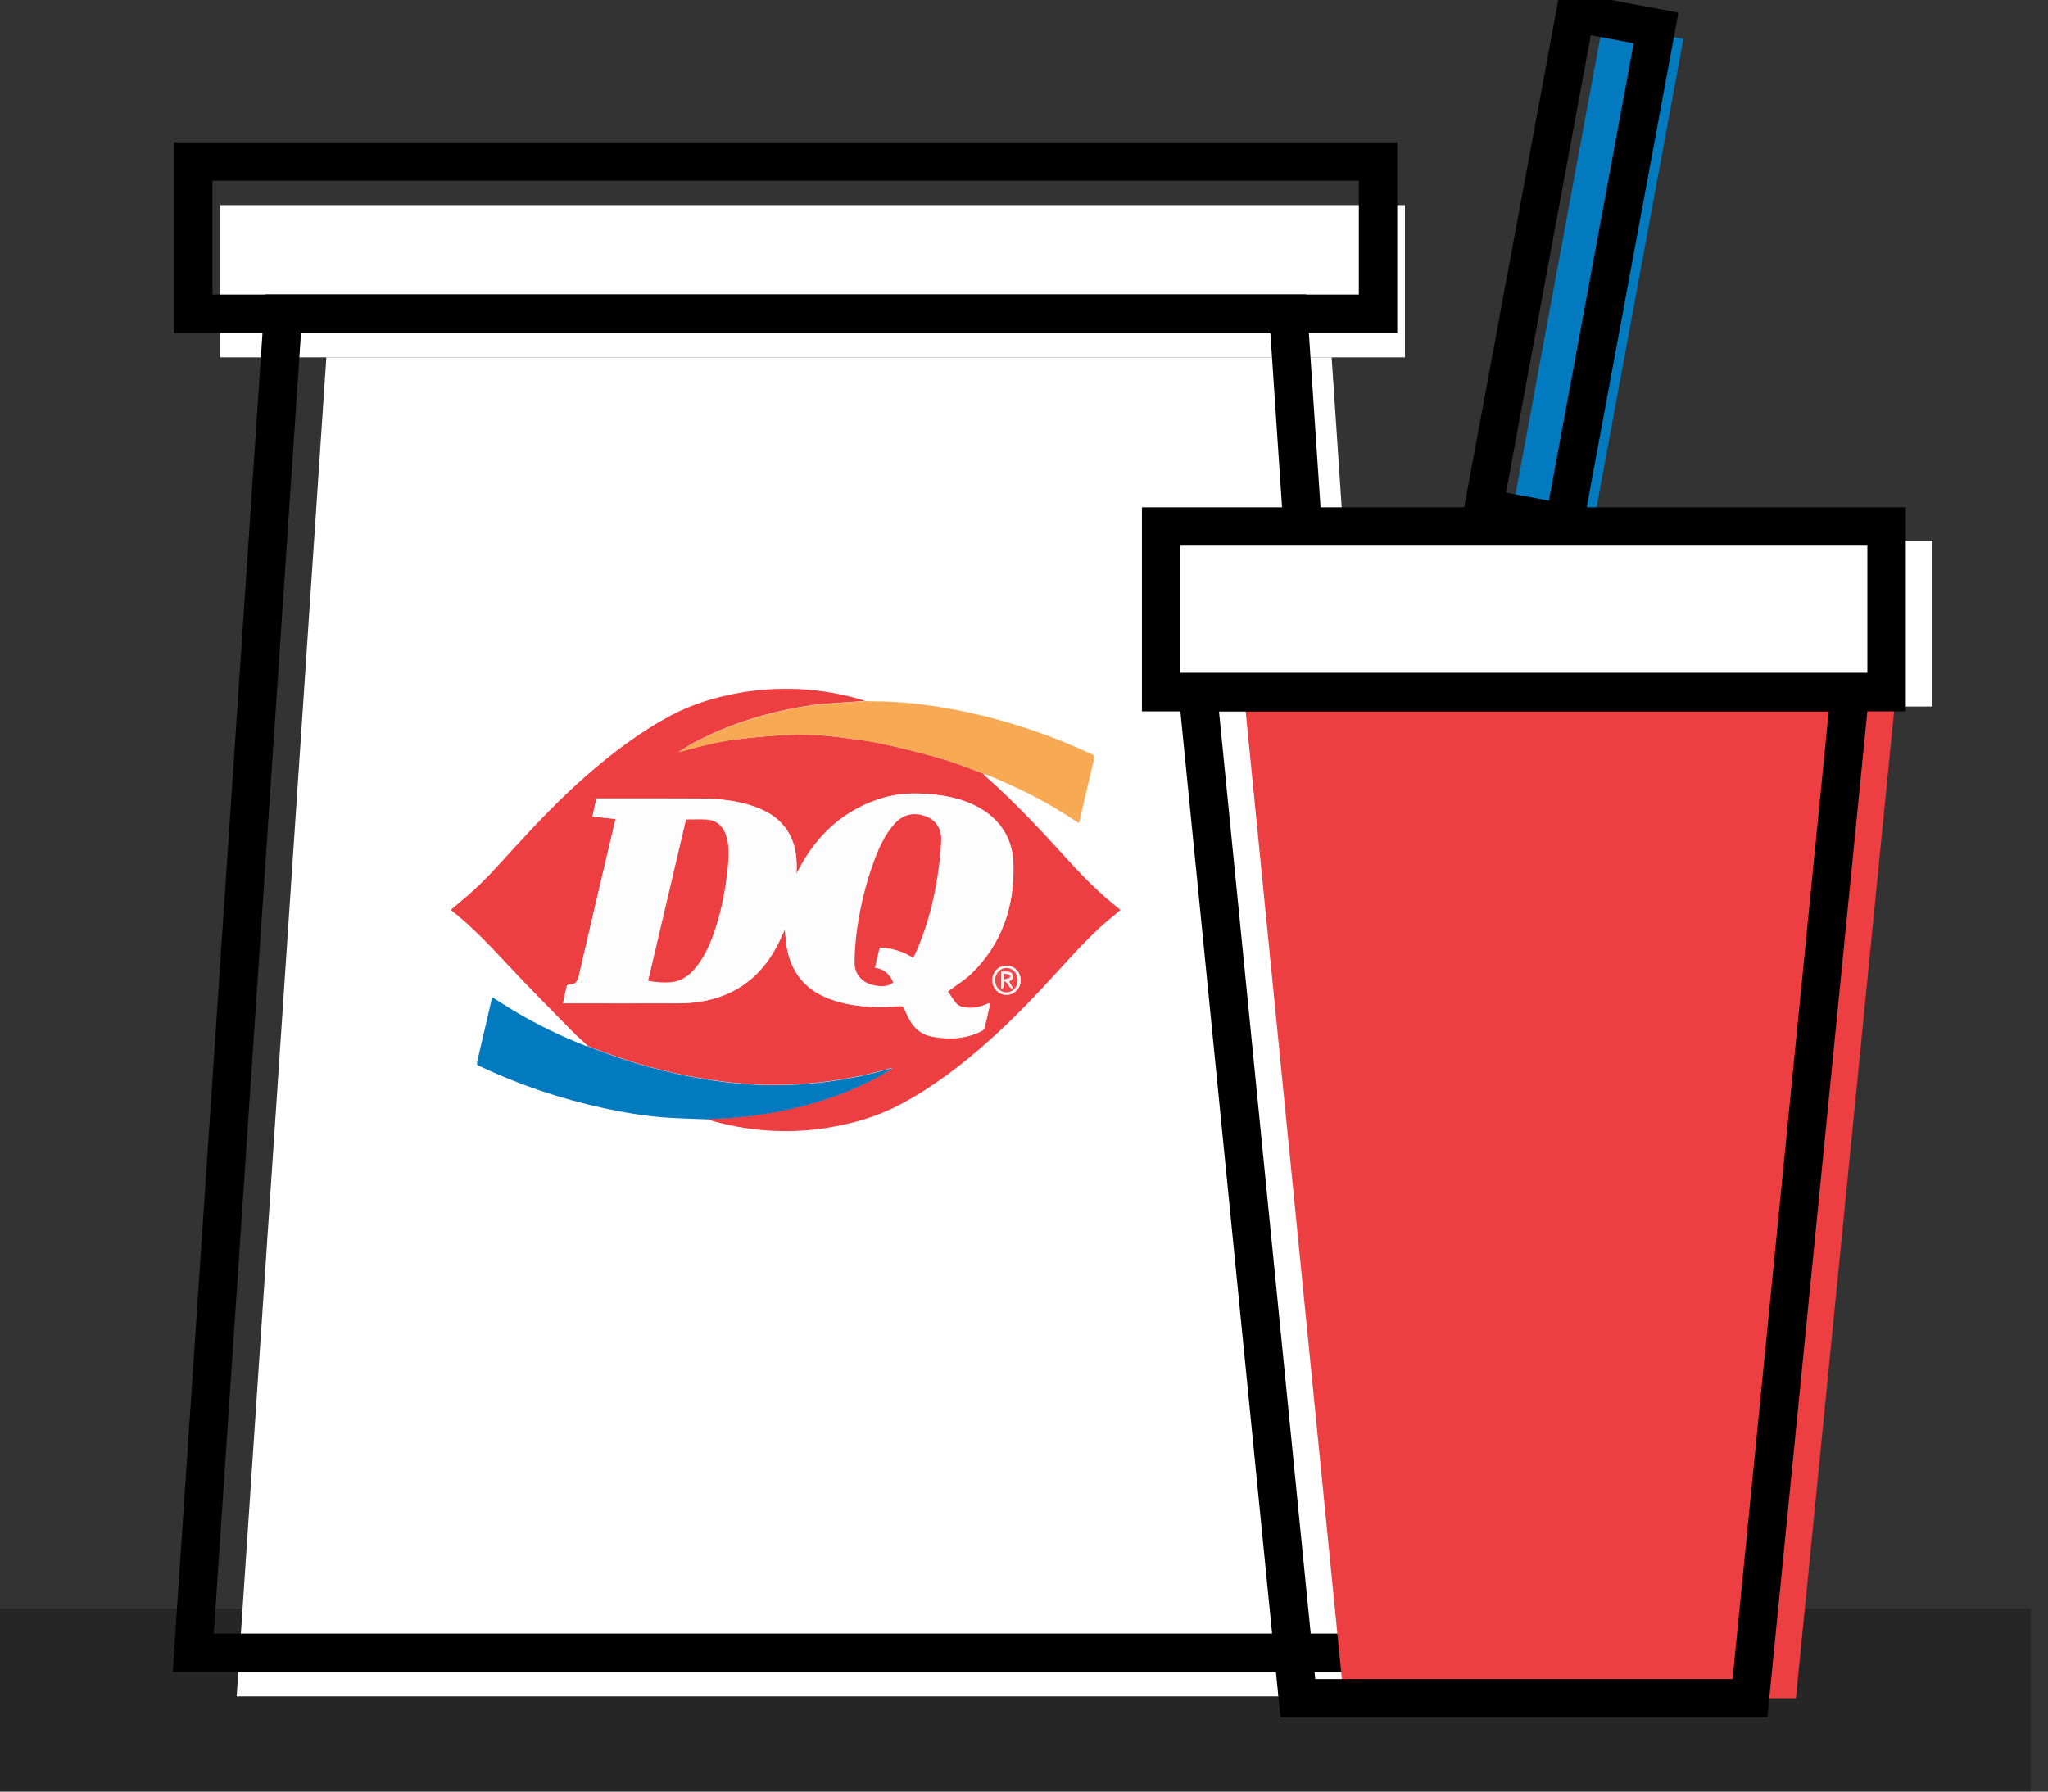 <svg fill="none" height="70" viewBox="0 0 80 70" width="80" xmlns="http://www.w3.org/2000/svg" xmlns:xlink="http://www.w3.org/1999/xlink"><rect x="0" y="0" width="80" height="70" fill="#333333" stroke="none"/><clipPath id="a"><path d="m0 0h79.333v70h-79.333z"/></clipPath><g clip-path="url(#a)"><path d="m79.333 62.846h-79.333v7.154h79.333z" fill="#000" opacity=".25"/><path d="m54.88 8.015h-46.28v5.948h46.28z" fill="#fff"/><path d="m55.525 66.281h-46.28l3.503-52.318h39.269z" fill="#fff"/><path d="m53.829 6.31h-46.28v5.949h46.28z" stroke="#000" stroke-miterlimit="10" stroke-width="1.5"/><path d="m53.829 64.577h-46.28l3.507-52.322h39.269z" stroke="#000" stroke-miterlimit="10" stroke-width="1.5"/><path d="m38.419 30.242c.034.039.064.082.102.112 1.166 1.029 2.217 2.169 3.26 3.318.594.654 1.218 1.27 1.91 1.816.021.017.043.039.077.065-.077.065-.15.129-.222.189-.782.62-1.452 1.356-2.123 2.092-.876.964-1.769 1.911-2.739 2.781-1.085.973-2.23 1.855-3.52 2.539-.906.482-1.88.757-2.888.917-.777.12-1.559.155-2.341.095-.769-.056-1.525-.194-2.268-.417-.017-.004-.038-.017-.056-.026.068-.004.137-.013.209-.017 1.025-.026 2.038-.155 3.042-.379 1.363-.306 2.662-.783 3.87-1.506.038-.026.077-.052.12-.077-.043-.013-.073-.009-.102 0-1.094.323-2.213.516-3.349.603-1.354.103-2.696.013-4.033-.22-1.055-.181-2.089-.439-3.102-.779-.427-.142-.85-.31-1.273-.465-.013-.009-.026-.017-.038-.026-.201-.189-.41-.37-.607-.568-.807-.826-1.623-1.644-2.409-2.484-.731-.779-1.452-1.567-2.298-2.225-.009-.009-.017-.017-.026-.034.214-.181.431-.362.645-.547.637-.542 1.188-1.175 1.752-1.79.918-1.003 1.854-1.993 2.875-2.888 1.021-.895 2.098-1.709 3.294-2.354.837-.448 1.734-.723 2.666-.891.786-.142 1.576-.189 2.375-.151.872.043 1.722.194 2.555.452-.026.004-.056.017-.081.017-.483.035-.966.06-1.444.099-.692.056-1.376.189-2.051.353-1.085.267-2.132.654-3.119 1.184-.188.103-.367.224-.551.336-.009.004-.021.009-.03.013.004.004.009.009.009.009.009-.004.017-.013.026-.017.03-.004.064-.004.094-.013.803-.233 1.611-.422 2.444-.508.585-.06 1.171-.116 1.76-.138.718-.026 1.431.017 2.14.116.513.069 1.034.129 1.538.241.773.172 1.542.366 2.303.585.53.155 1.042.366 1.564.555.013.017.03.026.043.035zm-15.277 1.666c.312.03.602.056.901.086-.013.056-.021.099-.03.142-.47 1.989-.94 3.973-1.397 5.966-.051.228-.124.374-.38.362-.03 0-.086.03-.094.056-.056.22-.103.443-.15.676h.115 4.383c.205 0 .41-.009.611-.03 1.435-.159 2.516-.861 3.213-2.144.128-.237.231-.482.35-.727.004.099.009.202.017.301.009.103.021.202.034.306.154 1.037.701 1.76 1.688 2.122.897.331 1.833.366 2.773.28.077-.009.107.017.137.082.068.159.141.314.222.465.201.362.504.59.91.654.201.034.406.056.607.06.457.013.901-.082 1.312-.297.043-.022.081-.077.094-.125.064-.254.124-.512.179-.766.013-.056.009-.116.009-.189-.06.026-.103.039-.141.056-.239.108-.487.155-.752.125-.167-.017-.325-.06-.431-.202-.107-.138-.201-.288-.303-.439.034-.021.06-.034.081-.052.273-.207.572-.387.82-.62 1.209-1.158 1.7-2.617 1.666-4.27-.021-1.029-.517-1.795-1.427-2.277-.466-.245-.961-.374-1.478-.443-.735-.095-1.465-.108-2.183.103-1.517.452-2.593 1.438-3.315 2.832-.021.039-.038.073-.077.142.004-.099.009-.159.009-.224.009-.452-.051-.891-.265-1.3-.295-.564-.782-.891-1.359-1.098-.701-.25-1.431-.319-2.166-.323-1.307-.009-2.61-.004-3.917-.004-.034 0-.073 0-.111 0-.051.245-.102.473-.154.715zm16.725 6.392c0-.319-.243-.573-.551-.573-.312 0-.551.25-.551.568s.239.573.547.573c.303.004.551-.25.555-.568z" fill="#ed3e42"/><path d="m22.993 40.895c.423.155.846.323 1.273.465 1.012.336 2.051.594 3.102.779 1.337.232 2.679.323 4.033.22 1.136-.086 2.256-.28 3.349-.603.03-.009.06-.013.102 0-.038.026-.077.052-.12.077-1.205.719-2.503 1.201-3.87 1.506-1.0.224-2.017.353-3.042.379-.068 0-.137.009-.209.017-.525-.021-1.051-.035-1.576-.069-.829-.056-1.649-.194-2.461-.37-1.683-.366-3.302-.912-4.857-1.649-.085-.039-.098-.073-.077-.164.192-.814.38-1.627.568-2.445.004-.021.017-.043.026-.073.278.176.547.353.82.516.897.538 1.837.994 2.807 1.377.03.013.06.013.09.017.013 0 .03.009.043.017z" fill="#017ac0"/><path d="m26.526 29.377c.184-.112.363-.232.551-.336.987-.534 2.034-.917 3.119-1.184.675-.168 1.354-.297 2.051-.353.483-.039.966-.065 1.444-.099.026 0 .056-.013.081-.017.081.004.162.013.243.013 1.32-.004 2.623.172 3.909.456 1.628.362 3.196.9 4.708 1.605.098.047.128.086.103.198-.192.801-.376 1.601-.564 2.406-.009.026-.017.056-.03.095-.171-.112-.338-.22-.504-.327-.995-.633-2.051-1.145-3.144-1.584-.021-.009-.047-.009-.068-.013-.017-.009-.034-.017-.051-.026-.521-.185-1.034-.4-1.564-.555-.76-.22-1.529-.413-2.303-.585-.504-.112-1.025-.172-1.538-.241-.709-.099-1.427-.142-2.14-.116-.59.022-1.175.077-1.76.138-.829.086-1.64.276-2.444.508-.03.013-.064.017-.098.017z" fill="#f8a953"/><path d="m23.142 31.907c.051-.241.103-.469.158-.706h.111c1.307 0 2.61-.004 3.917.004.735.004 1.465.069 2.166.323.577.207 1.064.534 1.359 1.098.214.409.273.848.265 1.3 0 .06-.004.125-.009.224.034-.069.056-.108.077-.142.722-1.399 1.799-2.38 3.315-2.832.718-.215 1.448-.202 2.183-.103.517.069 1.017.198 1.478.443.91.482 1.405 1.244 1.427 2.277.034 1.649-.457 3.108-1.666 4.27-.248.237-.543.417-.82.62-.021.017-.047.03-.081.052.103.151.197.301.303.439s.265.181.431.202c.261.03.513-.017.752-.125.038-.017.081-.035.141-.056-.004.073.004.133-.009.189-.056.258-.115.512-.179.766-.013.047-.051.103-.094.125-.41.215-.85.306-1.312.297-.201-.004-.406-.026-.607-.06-.406-.069-.714-.293-.91-.654-.081-.151-.154-.306-.222-.465-.03-.065-.06-.086-.137-.082-.944.082-1.875.047-2.773-.28-.983-.361-1.534-1.085-1.688-2.122-.017-.103-.026-.202-.034-.306-.009-.099-.013-.202-.017-.301-.115.245-.222.495-.35.727-.696 1.283-1.777 1.984-3.213 2.143-.201.021-.406.03-.611.03-1.461.004-2.922 0-4.383 0-.034 0-.064 0-.115 0 .051-.232.098-.456.149-.676.004-.026.06-.056.094-.056.256.013.325-.133.38-.362.457-1.988.931-3.977 1.397-5.966.009-.043.017-.086.03-.142-.303-.039-.598-.065-.906-.095zm11.219 5.109c.483.03.918.151 1.32.409.017-.03.026-.047.034-.065.056-.12.111-.237.162-.357.367-.895.602-1.829.756-2.78.073-.461.124-.93.141-1.395.017-.465-.231-.801-.615-.938-.483-.172-.893-.065-1.235.327-.367.422-.59.921-.777 1.438-.316.857-.525 1.743-.658 2.647-.064.435-.102.874-.098 1.313 0 .461.299.783.748.878.265.056.525.073.765-.103-.137-.323-.363-.534-.718-.577.056-.275.115-.529.175-.796zm-9.044 1.308c.338.056.658.086.978.039.457-.069.76-.366 1.017-.727.303-.43.5-.912.658-1.407.239-.758.385-1.537.466-2.324.038-.362.064-.727-.017-1.093-.111-.486-.372-.757-.807-.792-.265-.017-.53-.004-.803-.004-.504 2.1-.995 4.197-1.491 6.31z" fill="#fefdfd"/><path d="m39.867 38.299c0 .319-.248.573-.555.568-.308 0-.547-.254-.547-.573s.243-.568.551-.568.551.254.551.573zm-.115 0c0-.271-.188-.478-.436-.478-.248 0-.44.207-.444.473-.004.263.192.478.44.478s.44-.202.44-.473z" fill="#fdf2f3"/><path d="m26.53 29.381c-.009.004-.017.013-.026.017 0 0-.004-.004-.009-.009.009-.004.017-.009.034-.009-.004-.004 0 0 0 0z" fill="#f8a953"/><path d="m38.372 30.216c.017.009.035.017.052.026-.017-.009-.035-.018-.052-.026z" fill="#fefefe"/><path d="m22.993 40.895c-.013-.009-.026-.018-.039-.026.009.009.026.018.039.026z" fill="#fefefe"/><path d="m34.361 37.017c-.06.263-.12.521-.184.796.359.043.581.254.718.577-.239.176-.5.159-.765.103-.449-.095-.743-.417-.748-.878 0-.439.038-.878.098-1.313.132-.904.338-1.786.658-2.647.192-.516.414-1.02.777-1.438.342-.392.752-.499 1.235-.327.389.138.632.473.615.938-.017.465-.068.934-.141 1.395-.149.956-.385 1.885-.756 2.78-.051.121-.107.237-.162.357-.009.017-.017.034-.034.065-.393-.258-.829-.379-1.312-.409z" fill="#ed3e42"/><path d="m25.317 38.325c.495-2.109.991-4.21 1.482-6.306.278 0 .542-.017.803.004.436.03.701.301.807.792.081.362.056.727.017 1.093-.081.788-.222 1.567-.466 2.324-.158.499-.355.981-.658 1.407-.256.361-.564.658-1.017.727-.312.043-.632.013-.97-.043z" fill="#ed3e42"/><path d="m39.752 38.299c0 .271-.192.473-.44.473-.248 0-.444-.215-.44-.478.004-.267.197-.473.444-.473.248 0 .436.207.436.478zm-.517.03c.038.03.085.047.111.082.038.047.06.108.098.155.026.03.068.047.107.069.004-.009.013-.017.017-.026-.051-.086-.102-.172-.154-.263.115-.047.171-.116.149-.232-.026-.125-.124-.138-.222-.146-.073-.004-.145 0-.222 0v.684c.145-.077.047-.211.115-.323z" fill="#ee4549"/><path d="m39.235 38.329c-.068.112.03.245-.12.319 0-.241 0-.456 0-.684.077 0 .149-.004.222 0 .098.004.201.017.222.146.021.116-.034.189-.149.232.051.09.102.176.154.263-.004.009-.013.017-.017.026-.034-.021-.081-.034-.107-.069-.038-.047-.06-.108-.098-.155-.026-.03-.068-.052-.107-.077zm-.03-.056c.09-.026.167-.043.235-.073.013-.004.009-.103-.004-.108-.073-.026-.149-.034-.235-.056.004.086.004.142.004.237z" fill="#fdf0f0"/><path d="m39.205 38.273c0-.095 0-.151 0-.237.086.017.162.03.235.056.013.004.017.103.004.108-.073.03-.145.047-.239.073z" fill="#ee4448"/><path d="m75.489 21.13h-28.337v6.474h28.337z" fill="#fff"/><path d="m70.153 66.354h-17.661l-3.909-39.311h25.479z" fill="#ed3e42"/><path d="m62.608.93-3.586 19.344 3.15.593 3.586-19.344z" fill="#017ac0"/><g stroke="#000" stroke-miterlimit="10" stroke-width="1.5"><path d="m73.694 20.57h-28.337v6.474h28.337z"/><path d="m68.358 66.354h-17.661l-3.909-39.311h25.475z"/><path d="m61.54.5-3.586 19.344 3.15.593 3.586-19.344z"/></g></g></svg>